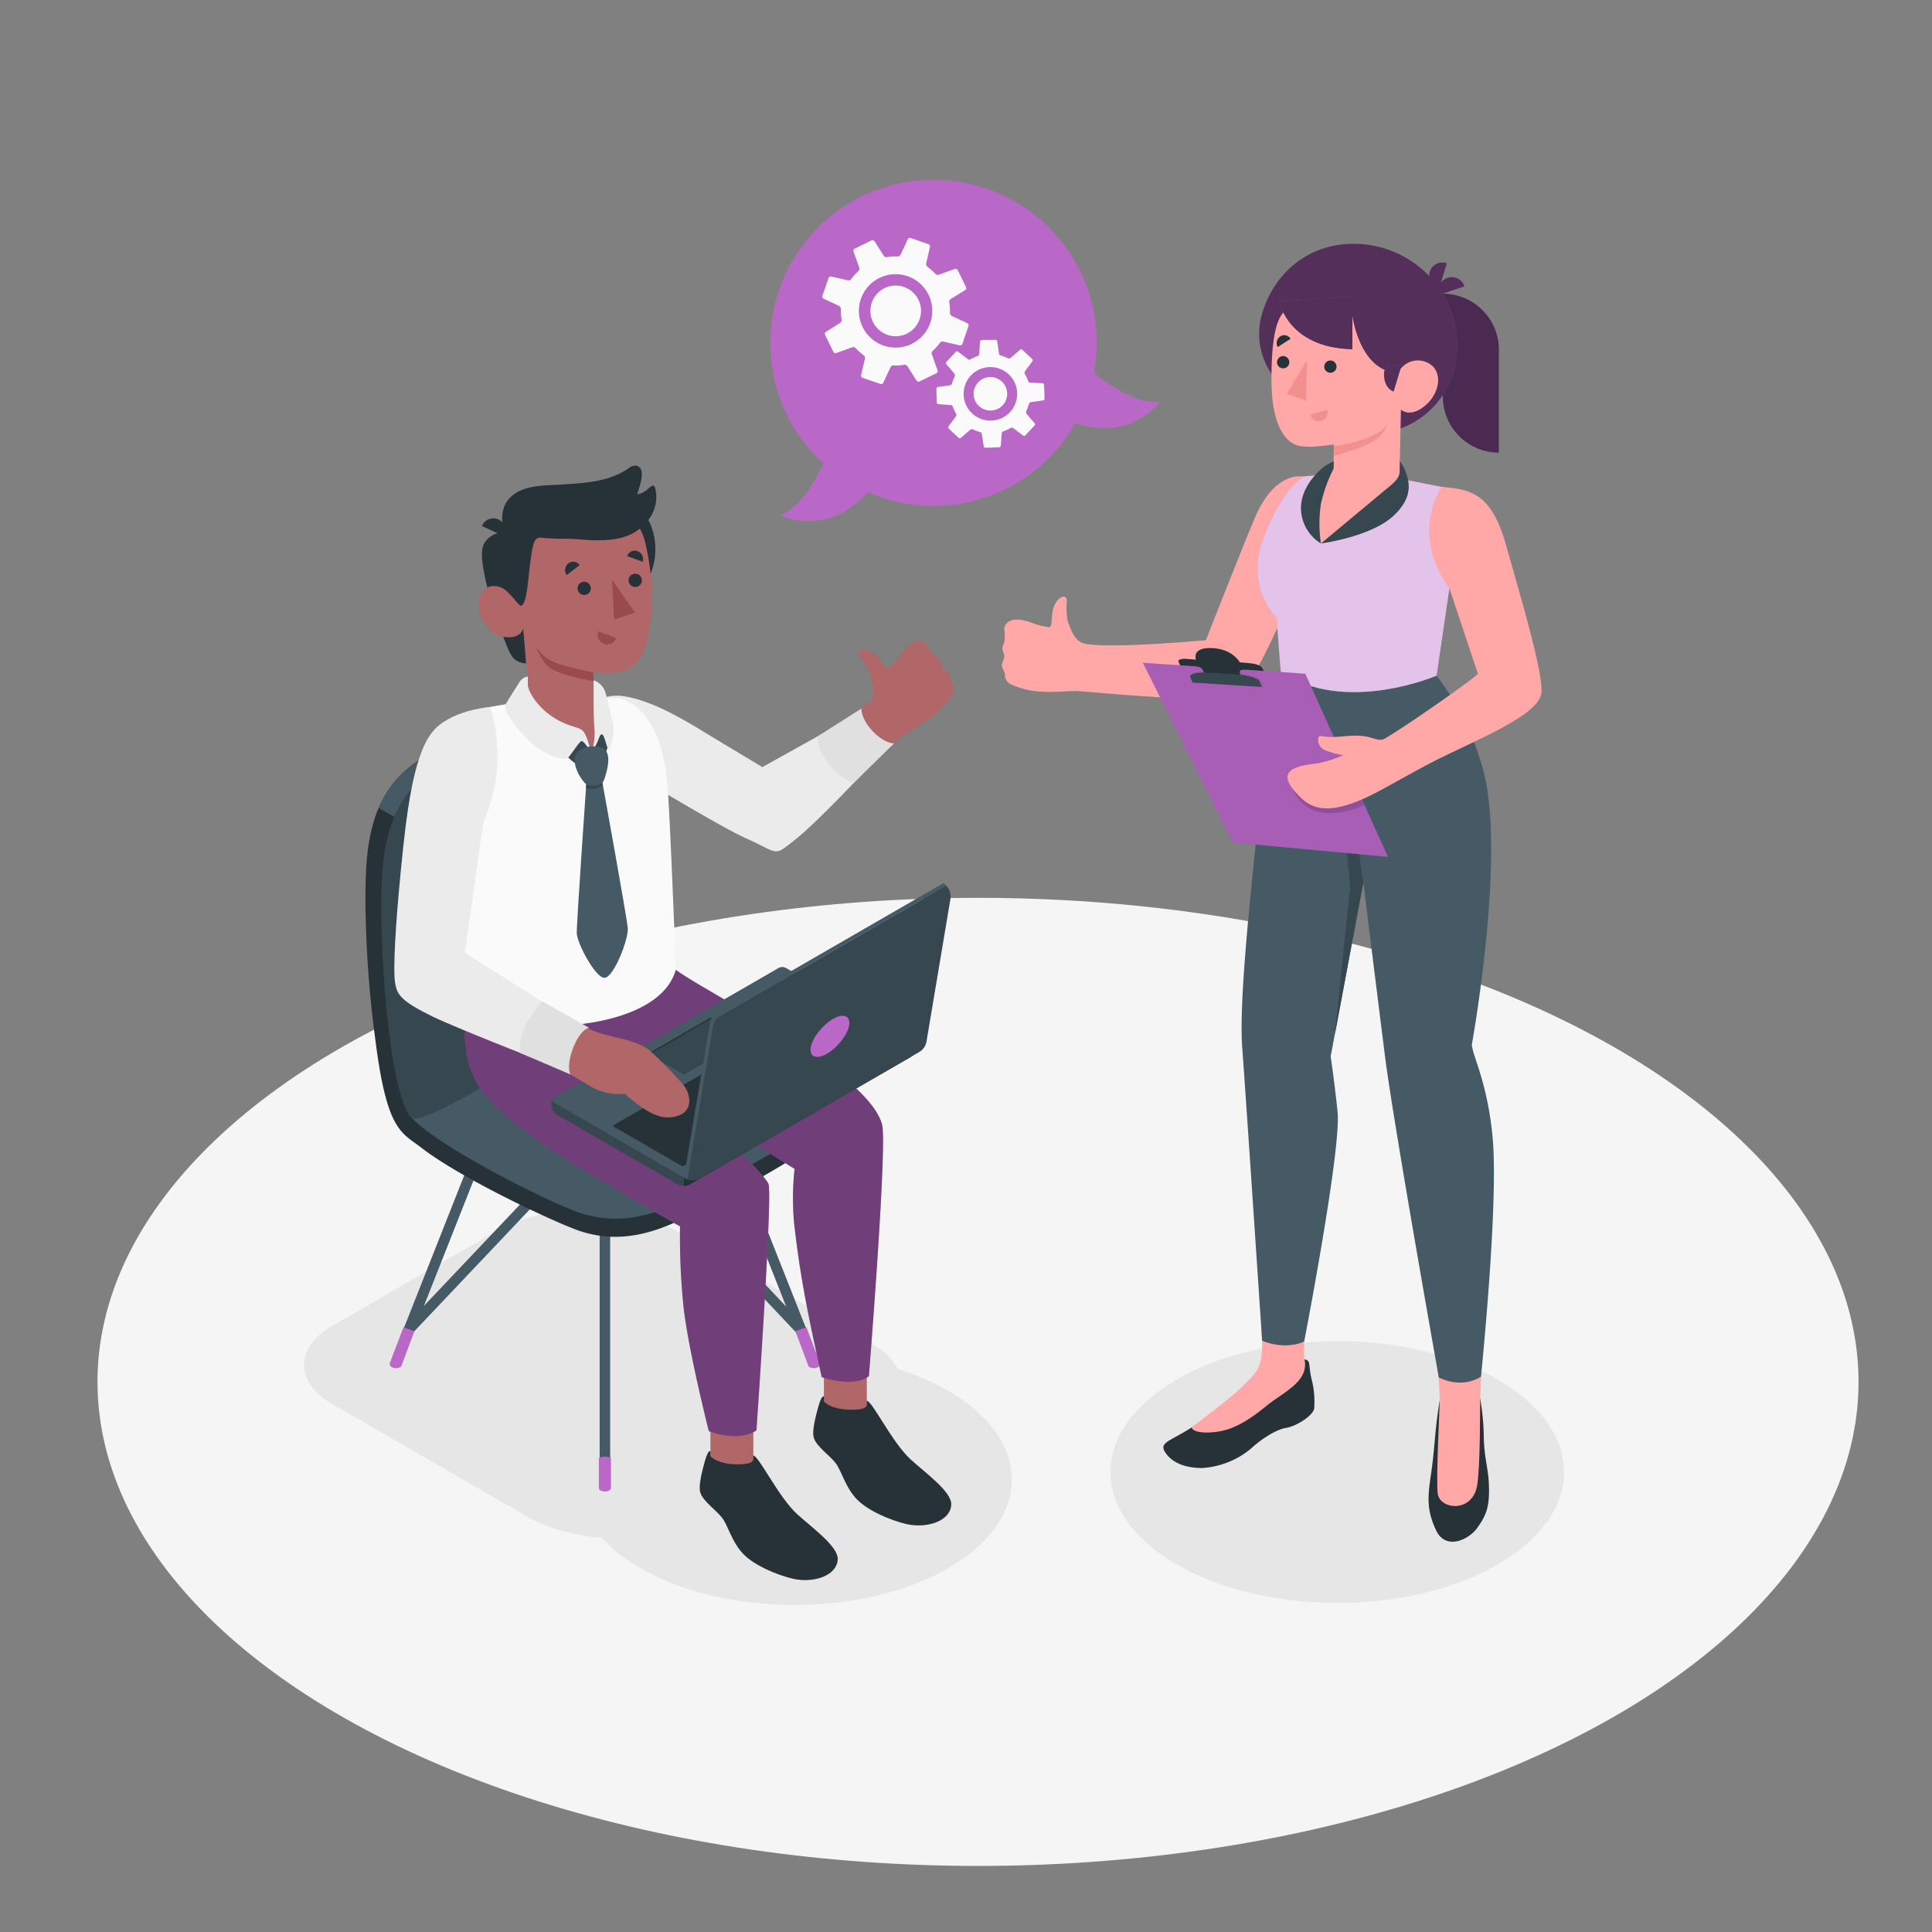 <svg xmlns="http://www.w3.org/2000/svg" viewBox="0 0 500 500"><rect x="0" y="0" width="500" height="500" fill="#808080" stroke="none"/><g id="freepik--Floor--inject-297"><ellipse id="freepik--floor--inject-297" cx="253.11" cy="357.63" rx="227.88" ry="125.27" style="fill:#f5f5f5"></ellipse></g><g id="freepik--Shadows--inject-297"><ellipse id="freepik--Shadow--inject-297" cx="346.07" cy="380.96" rx="58.69" ry="33.88" style="fill:#e6e6e6"></ellipse><ellipse id="freepik--shadow--inject-297" cx="205.58" cy="382.89" rx="56.27" ry="32.49" style="fill:#e6e6e6"></ellipse><path id="freepik--shadow--inject-297" d="M85.86,363.29l50.63,29.23c13,7.49,34.17,7.49,47.14,0L226,368.09c9.57-5.52,9.58-14.56,0-20.09l-50.63-29.28c-12.95-7.49-34.15-7.5-47.11,0L85.86,343.21C76.29,348.73,76.29,357.77,85.86,363.29Z" style="fill:#e6e6e6"></path></g><g id="freepik--speech-bubble--inject-297"><path d="M283.1,96.5a42.23,42.23,0,1,0-70,23.43c-2.11,4.63-6,11.38-11.13,13.43,0,0,12,6,22.56-6a42.24,42.24,0,0,0,53.78-17.86c14.27,4.94,21.82-5.49,21.82-5.49C294.16,104.66,287,99.64,283.1,96.5Z" style="fill:#BA68C8"></path><path d="M249.06,89l1.59-4.63a.62.62,0,0,0-.33-.74l-4-1.86a1,1,0,0,1-.47-.86,15.27,15.27,0,0,0-.15-2.54,1,1,0,0,1,.24-.92L249.9,75c.2-.13.22-.53,0-.91l-1.95-4c-.18-.37-.51-.6-.74-.52l-4.36,1.56a1,1,0,0,1-.88-.37,13.36,13.36,0,0,0-1.91-1.68,1,1,0,0,1-.38-.9l1-4.27a.62.62,0,0,0-.38-.72l-4.62-1.59a.59.59,0,0,0-.72.28l-1.91,4.07a.79.79,0,0,1-.69.42,13.76,13.76,0,0,0-2.94.19,1,1,0,0,1-.83-.55l-2.14-3.4c-.22-.35-.57-.54-.79-.44l-4.57,2.23c-.21.11-.27.5-.13.89l1.36,3.79a1,1,0,0,1-.09,1,14.22,14.22,0,0,0-2,2.21.79.79,0,0,1-.76.27l-4.38-1a.58.58,0,0,0-.66.39l-1.6,4.62a.63.63,0,0,0,.34.74l4,1.87a1,1,0,0,1,.47.86,14.38,14.38,0,0,0,.15,2.54,1,1,0,0,1-.24.91l-3.92,2.48c-.21.13-.22.53,0,.9l1.95,4c.18.38.51.61.74.53l4.36-1.57a1,1,0,0,1,.87.37,14,14,0,0,0,1.91,1.69,1,1,0,0,1,.39.9l-1,4.27a.62.62,0,0,0,.38.72l4.62,1.59a.58.58,0,0,0,.71-.28L230.49,95a.77.77,0,0,1,.69-.42,14.3,14.3,0,0,0,2.93-.19,1,1,0,0,1,.83.54l2.15,3.41c.22.34.57.54.78.43l4.57-2.23c.22-.1.28-.5.14-.88l-1.36-3.79a1,1,0,0,1,.08-1,14.2,14.2,0,0,0,2-2.2.8.8,0,0,1,.76-.28l4.38,1A.59.59,0,0,0,249.06,89Zm-20.38.44a9.5,9.5,0,1,1,12.08-5.89A9.5,9.5,0,0,1,228.68,89.44Zm1-2.79A6.55,6.55,0,1,1,238,82.59,6.55,6.55,0,0,1,229.64,86.65Z" style="fill:#fafafa"></path><path d="M265.32,112.71l2.43-2.61a.44.44,0,0,0,0-.59l-2.09-2.42a.69.69,0,0,1-.06-.71,10.47,10.47,0,0,0,.65-1.74c.07-.27.26-.52.43-.54l3.35-.49c.18,0,.31-.29.3-.59l-.12-3.25c0-.3-.16-.56-.33-.57L266.5,99c-.17,0-.38-.24-.47-.5a10.76,10.76,0,0,0-.78-1.69.72.72,0,0,1,0-.71l1.91-2.57a.44.44,0,0,0,0-.59l-2.61-2.43a.43.43,0,0,0-.56,0l-2.48,2.15a.6.6,0,0,1-.59.08,10.6,10.6,0,0,0-2-.75c-.18,0-.35-.31-.39-.6l-.43-2.91c0-.3-.22-.53-.39-.52L254,88c-.18,0-.33.25-.36.55l-.21,2.93a.72.72,0,0,1-.35.63,11,11,0,0,0-1.95.89.57.57,0,0,1-.59,0l-2.63-2a.43.43,0,0,0-.56.07l-2.43,2.61a.45.45,0,0,0,0,.59L247,96.7a.69.69,0,0,1,.06.71,11.44,11.44,0,0,0-.65,1.74c-.07.27-.26.52-.43.54l-3.35.49c-.18,0-.31.29-.3.59l.12,3.25c0,.3.16.56.34.57l3.37.25c.18,0,.38.24.47.5a10.76,10.76,0,0,0,.78,1.69.71.71,0,0,1,0,.72l-1.91,2.56a.44.44,0,0,0,0,.59l2.61,2.43a.43.43,0,0,0,.56,0l2.48-2.15a.6.6,0,0,1,.59-.08,10.6,10.6,0,0,0,2,.75c.18,0,.35.31.39.6l.43,2.91c0,.3.22.53.39.52l3.71-.13c.18,0,.33-.25.36-.55l.21-2.93a.72.72,0,0,1,.35-.63,10.37,10.37,0,0,0,2-.89.57.57,0,0,1,.59,0l2.63,2A.43.43,0,0,0,265.32,112.71ZM251.59,107a6.93,6.93,0,1,1,9.8-.35A6.94,6.94,0,0,1,251.59,107Zm1.77-1.9a4.34,4.34,0,1,1,6.13-.22A4.34,4.34,0,0,1,253.36,105.07Z" style="fill:#fafafa"></path></g><g id="freepik--character-2--inject-297"><path d="M278.26,178.84c2.81,0,37.38,3.71,42.33.92,4.69-2.65,19.61-39.17,19.61-39.17,1.55-13.51-2.94-17.25-2.94-17.25s-7.21-1.67-12.42,10.49c-2.9,6.76-12.76,31.86-12.76,31.86s-29.09,2.65-32.35.5c-1.66-.81-2.48-3-3.08-4.52-1-2.52-.5-5.37-.59-6.41-.16-1.82-2.81-.57-3.53,2.44-.53,2.19-.11,4.18-.93,4.62a18,18,0,0,1-3.86-.87c-1.79-.71-5-1.79-6.84-.46a2.37,2.37,0,0,0-1,2,9,9,0,0,1,0,3.23,6.21,6.21,0,0,0-.49,1.55c0,.71.39,1.17.49,1.84.14.93-.7,1.78-.62,2.72.06.67.59,1.22.75,1.88.1.42,0,.88.16,1.3a3,3,0,0,0,1.77,1.75,21.62,21.62,0,0,0,8.15,1.76C272.54,179.17,275.59,178.87,278.26,178.84Z" style="fill:#ffa8a7"></path><path d="M383.07,362a59.57,59.57,0,0,1,.93,9.75c.11,5.92,1.2,8,1.34,12.88.17,5.55-.79,7.63-3,10.75s-8.17,5.95-10.67.68-2.17-8.73-1.38-14.18c.83-5.63.94-8.74,1.41-13,.43-3.79.93-6.66.93-6.66Z" style="fill:#263238"></path><path d="M366.27,315.4l19.5-.35c-.29,13-2.36,34.69-2.7,46.9-.06,2.3.06,17.86-.81,22.6-1.3,7.1-9.74,6.14-10.19,1.89s.55-22.43.52-24.3c.08-7.83-3.6-28.28-5.52-42.34C367,319.11,366.36,316.08,366.27,315.4Z" style="fill:#ffa8a7"></path><path d="M337.61,351.82s1,.06,1.16.88c.19,1,.24,2.52.64,4.12a23.21,23.21,0,0,1,.7,7.73c-.34,1.81-4.49,4.52-7.33,5s-6.84,3.28-9.06,5.37a21.82,21.82,0,0,1-12.61,5c-4.74,0-8-1.58-9.6-4.12s1.42-2.84,6.84-6.35l4.2-2.73c8.58-5.6,11.72-8.61,14.14-14.21Z" style="fill:#263238"></path><path d="M326.62,348.77c.15-4-1.92-33.72-1.92-33.72l16.78,1.89c-4,23.67-4.29,31.73-3.84,35.18h0a3.44,3.44,0,0,1,.11,1c0,4.6-5.21,7.08-9.26,10.14-1.6,1.21-5.71,4.94-10.52,6.58-3.12,1.07-8.88,1.47-9.62-.42,4.93-3.77,11.63-8.68,15.55-13C325.77,354.38,326.48,352.8,326.62,348.77Z" style="fill:#ffa8a7"></path><path d="M371.8,174.89a70.92,70.92,0,0,1,12.28,25.27c5.53,22.36-3.17,70.2-3.17,70.2.28,3.24,4,9.63,5.37,23.9,1.63,16.87-3,62-3,62s-4.46,3.33-10.92.23c0,0-11.81-66.34-13.92-83.11-1.85-14.64-5.61-45-5.61-45l-8.45,45s1.18,8.2,1.79,14.44c.95,9.87-8.65,59.37-8.65,59.37s-4.5,2.37-10.88-.21c0,0-4.26-64-5.15-75.84-.92-12.23,2.26-40.73,4.6-63.42.71-6.84,4.17-27.94,5.38-33.8Z" style="fill:#455a64"></path><path d="M352.82,228.36l-2-13.85a34.41,34.41,0,0,1-16.3-5.27s5,6.82,13.65,7.63l1.27,12.39-4,38.62Z" style="fill:#37474f"></path><path d="M330.45,160.11c.21,4.07,1,13.75,1,13.75,16.61,11.24,40.34,1,40.34,1l3.46-23.61s-8.67-12.13-.53-24.92l-13-2.56-15.48-1.27-9,.81c-5.07,3.72-8.45,11.29-10.08,15.46S323.07,151.43,330.45,160.11Z" style="fill:#BA68C8"></path><path d="M330.45,160.11c.21,4.07,1,13.75,1,13.75,16.61,11.24,40.34,1,40.34,1l3.46-23.61s-8.67-12.13-.53-24.92l-13-2.56-15.48-1.27-9,.81c-5.07,3.72-8.45,11.29-10.08,15.46S323.07,151.43,330.45,160.11Z" style="fill:#fff;opacity:0.6"></path><polygon points="295.76 171.53 337.82 174.36 359.2 221.76 319.02 218.03 295.76 171.53" style="fill:#BA68C8"></polygon><polygon points="295.76 171.53 337.82 174.36 359.2 221.76 319.02 218.03 295.76 171.53" style="opacity:0.1"></polygon><path d="M334.68,204.32a9.52,9.52,0,0,0,7.51,6c5.57.73,10.93-2,10.93-2l-1.79-4Z" style="opacity:0.15"></path><path d="M308.87,176.46l-.63-1.46c-.34-.81,2-1.3,5.23-1.09l6.19.39c3.24.21,6.14,1,6.48,1.84l.63,1.46Z" style="opacity:0.15"></path><path d="M305,171.24c-.22-.51.71-.83,2.07-.72l2.46.2s-1.33-3.17,4.07-3,7.26,3.69,7.26,3.69l2.63.23c1.45.12,2.84.63,3.1,1.12l.48.89-21.66-1.46Z" style="fill:#263238"></path><path d="M308.14,172.34c2,.09,2.81.19,3.34,1.44.61,1.42.95,2.48.95,2.48l9.59.66s-.8-1.8-1.08-2.5-.06-1.21,1.47-1.11v-.6l-15-.89Z" style="fill:#263238"></path><path d="M308.64,176.65s-.27-.65-.62-1.46,2-1.3,5.23-1.09l6.19.39c3.24.21,6.14,1,6.48,1.84l.63,1.46Z" style="fill:#37474f"></path><path d="M339.44,197.78a26.54,26.54,0,0,0,8.14-2.36,19.79,19.79,0,0,1-4.57-1.24,2.84,2.84,0,0,1-1.75-3.45c.23-.57,1.61.12,4.11,0,3.2-.15,5.35-.7,8.74,0,1.26.26,3,1.14,4.12.5,6.3-3.65,22.92-15.41,24.26-16.84h0l-7.38-22.12S364.93,140.21,373,126c7.79.63,13,1.74,16.76,15.07,3.94,14,9.43,32.27,9.18,38s-15.42,11.76-26.77,17.41c-4.79,2.38-12.71,6.93-15.81,8.54-10.75,5.6-16,5.05-19.7,1.43C330.71,200.7,333,198.59,339.44,197.78Z" style="fill:#ffa8a7"></path><path d="M387.91,117.15h0a14.52,14.52,0,0,1-14.51-14.52V76h0a14.52,14.52,0,0,1,14.51,14.52Z" style="fill:#BA68C8"></path><path d="M387.91,117.15h0a14.52,14.52,0,0,1-14.51-14.52V76h0a14.52,14.52,0,0,1,14.51,14.52Z" style="opacity:0.6"></path><path d="M328.41,95.72a18.29,18.29,0,0,1-1.9-14.12l0-.08c3-10.52,11.69-18.33,23.54-18.42a27,27,0,0,1,19.84,8.36,3.35,3.35,0,0,1,.13-1.17,3.44,3.44,0,0,1,4.43-2.16l-1.55,5a3.54,3.54,0,0,1,1.68-1.22A3.45,3.45,0,0,1,379,74.11L373.4,76a25.73,25.73,0,0,1,3.68,13.06h0V90a22.24,22.24,0,0,1-22.22,22.23h-7.22C339.43,112.22,332.27,102.3,328.41,95.72Z" style="fill:#BA68C8"></path><g style="opacity:0.55"><path d="M328.41,95.72a18.29,18.29,0,0,1-1.9-14.12l0-.08c3-10.52,11.69-18.33,23.54-18.42a27,27,0,0,1,19.84,8.36,3.35,3.35,0,0,1,.13-1.17,3.44,3.44,0,0,1,4.43-2.16l-1.55,5a3.54,3.54,0,0,1,1.68-1.22A3.45,3.45,0,0,1,379,74.11L373.4,76a25.73,25.73,0,0,1,3.68,13.06h0V90a22.24,22.24,0,0,1-22.22,22.23h-7.22C339.43,112.22,332.27,102.3,328.41,95.72Z"></path></g><path d="M334.53,79c-2.92,1.62-5.42,3.74-5.48,18.92-.05,12.86,4,16.15,6.1,17.12s6.12.53,10.06,0l-.1,6.33A28.09,28.09,0,0,0,342,140.65c8.07-6.25,20.17-16.83,20.17-16.83l.39-17.83s2.24,2.31,6.25-1c3.31-2.74,4.53-7.47,2.08-10.1a5.64,5.64,0,0,0-9,1.54c-8.41,0-11.6-10.7-12.14-16.54C345.1,75.07,339.42,87.69,334.53,79Z" style="fill:#ffa8a7"></path><path d="M341.86,140.65,359,126.38c1.44-1.2,3.19-2.48,3.23-4.35l.06-2.62a8.79,8.79,0,0,1,1.59,3c.8,2.24,2,6.37-3.48,11.29C354.48,139,341.86,140.65,341.86,140.65Z" style="fill:#37474f"></path><path d="M345.17,119.41a11.87,11.87,0,0,0-3.8,2.49c-1.76,1.7-5.38,5.86-4.56,11.17a10.84,10.84,0,0,0,5.05,7.58,34.39,34.39,0,0,1,0-10.26,38.68,38.68,0,0,1,3.25-9.07Z" style="fill:#37474f"></path><path d="M360.67,101.32l2-6.59c-1.84-.63-4.35-.17-4.48,1.72C358.06,98.55,358.84,100.69,360.67,101.32Z" style="fill:#BA68C8"></path><path d="M360.67,101.32l2-6.59c-1.84-.63-4.35-.17-4.48,1.72C358.06,98.55,358.84,100.69,360.67,101.32Z" style="opacity:0.55"></path><path d="M331.08,78S333.17,90,350,90.4V76.73Z" style="fill:#BA68C8"></path><path d="M331.08,78S333.17,90,350,90.4V76.73Z" style="opacity:0.55"></path><path d="M342.71,94.83a1.59,1.59,0,1,0,1.72-1.53A1.62,1.62,0,0,0,342.71,94.83Z" style="fill:#263238"></path><path d="M343.51,106.08l-4.37,1.26a2.24,2.24,0,0,0,2.78,1.63A2.38,2.38,0,0,0,343.51,106.08Z" style="fill:#f28f8f"></path><path d="M330.68,89.82,334,87.68a1.88,1.88,0,0,0-2.66-.62A2.06,2.06,0,0,0,330.68,89.82Z" style="fill:#263238"></path><path d="M330.49,93.68a1.59,1.59,0,1,0,1.71-1.53A1.62,1.62,0,0,0,330.49,93.68Z" style="fill:#263238"></path><polygon points="338.21 93.3 338.02 103.66 333.03 101.96 338.21 93.3" style="fill:#f28f8f"></polygon><path d="M345.27,115.43c4.08-.43,12.51-2.6,13.9-5.87a8.6,8.6,0,0,1-3,4.14c-2.56,2.07-10.89,4.26-10.89,4.26Z" style="fill:#f28f8f"></path></g><g id="freepik--character-1--inject-297"><path d="M243.73,172.49c-.29-.61-.2-1.22-.62-1.8a6.5,6.5,0,0,0-1.26-1A8.9,8.9,0,0,1,240,167a2.38,2.38,0,0,0-1.91-1.07c-2.29-.07-4.33,2.61-5.41,4.19A19,19,0,0,1,230,173c-.93.09-1.69-1.79-3.35-3.32-2.28-2.09-5.18-1.65-4.29-.05.5.91,2.5,3,3.08,5.65.35,1.58,1.08,4.46.15,6.05l8.1,9.1c2.23-1.47,4.93-2.93,6.83-4.43a21.51,21.51,0,0,0,5.78-6,3,3,0,0,0,.5-2.44c-.15-.41-.45-.76-.6-1.17-.23-.64-.1-1.39-.43-2C245.31,173.58,244.14,173.34,243.73,172.49Z" style="fill:#b16668"></path><path d="M147.74,190.5s.41-.75.74-1.27c4.6-7.3,8.53-10.66,15.69-8.44s33.13,19.39,33.13,19.39c15-9.18,22.13-14,28.28-18.85,4.85-3.81,15.93,3.52,9,8.49-8.27,5.9-26.78,27.09-32.14,29S147.74,190.5,147.74,190.5Z" style="fill:#b16668"></path><path d="M147.74,190.5a30.09,30.09,0,0,1,3-5.15c2.16-3.1,5.26-6,10.69-5.17s11.59,3.66,19.8,8.66,16.08,9.68,16.08,9.68l20.1-11.18,8.17,10.39S212,212.35,206,217.13s-4.13,3.74-12.9-.16S147.74,190.5,147.74,190.5Z" style="fill:#ebebeb"></path><path d="M220.83,202.74c-4-1.83-9.16-6.66-9.28-12.14l11.39-7.24c-.08,3.91,5.39,9.16,8.47,9Z" style="fill:#e0e0e0"></path><path d="M156.55,385.48a1.35,1.35,0,0,1-1.36-1.35V296.87a1.36,1.36,0,1,1,2.72,0v87.26A1.35,1.35,0,0,1,156.55,385.48Z" style="fill:#455a64"></path><path d="M210.54,353.72a1.35,1.35,0,0,1-1.26-.86l-26.76-67.72a1.36,1.36,0,1,1,2.52-1l26.76,67.73a1.35,1.35,0,0,1-.76,1.76A1.43,1.43,0,0,1,210.54,353.72Z" style="fill:#455a64"></path><path d="M207.33,345.59a1.34,1.34,0,0,1-1-.43l-49.79-52.68-49.7,52.46a1.35,1.35,0,0,1-1.92.05,1.37,1.37,0,0,1-.05-1.92l50.69-53.5a1.35,1.35,0,0,1,1-.43h0a1.37,1.37,0,0,1,1,.43l50.77,53.73a1.36,1.36,0,0,1-.05,1.92A1.34,1.34,0,0,1,207.33,345.59Z" style="fill:#455a64"></path><path d="M102.56,353.72a1.41,1.41,0,0,1-.49-.09,1.37,1.37,0,0,1-.77-1.76l26.76-67.73a1.36,1.36,0,0,1,2.52,1l-26.75,67.72A1.36,1.36,0,0,1,102.56,353.72Z" style="fill:#455a64"></path><path d="M208.7,343.5l3.53,9.33a1,1,0,0,1,0,.24v.17a1.15,1.15,0,0,1-.54.59,2.39,2.39,0,0,1-2.15,0,.92.92,0,0,1-.42-.44v0l0-.12-3.28-8.76Z" style="fill:#BA68C8"></path><path d="M104.41,343.5l-3.54,9.33a1,1,0,0,0,0,.24.48.48,0,0,0,0,.17,1.08,1.08,0,0,0,.53.59,2.39,2.39,0,0,0,2.15,0,.92.92,0,0,0,.42-.44v0l0-.12,3.28-8.76Z" style="fill:#BA68C8"></path><path d="M158.12,377.37v7.72a.79.79,0,0,1-.46.64,2.4,2.4,0,0,1-2.21,0,.77.77,0,0,1-.46-.64v-7.72A3.34,3.34,0,0,1,158.12,377.37Z" style="fill:#BA68C8"></path><path d="M217.24,284.22c0-2.43-2.14-5-6.64-7.94-8.32-5.4-32.53-18.92-44.17-25.37a.14.14,0,0,0-.1-.09c-9-5.44-11.68-28.64-17.88-48.31-2.11-6.71-4.7-10.5-7.77-12.28-.73-.43-3.41-1.9-4-2.26-6.08-3.65-14.07.73-24,6.17-9.16,5-16.32,11.44-17.76,28.47-.88,10.37,0,30.18,2.06,45.2h0c3.05,25.09,6.79,25.13,12.22,29.33,9.36,7.23,30.42,17.38,39.3,20.87,16.1,6.34,29.26-3.43,39.06-8.27a227.19,227.19,0,0,0,26-15.4c2.46-1.78,3.73-3.58,3.7-5.48C217.22,288.09,217.24,285,217.24,284.22Z" style="fill:#263238"></path><path d="M187.54,305.06a227.19,227.19,0,0,0,26-15.4c5.58-4.05,5.07-8.19-2.93-13.38-11.11-7.21-50.57-28.9-50.57-28.9s-57.25,33.79-54.79,40,32.07,21.53,43.24,25.93C164.58,319.67,177.74,309.9,187.54,305.06Z" style="fill:#455a64"></path><path d="M140.32,190c-6-3.16-13.86,1.14-23.54,6.45-6.21,3.4-11.5,7.43-14.71,15L98,209.08c3.21-7.51,8.49-11.54,14.67-14.94,9.95-5.44,17.93-9.81,24-6.17C137.2,188.28,139.31,189.45,140.32,190Z" style="fill:#455a64"></path><path d="M116.77,196.47c14.89-8.15,25.38-13.93,31.68,6,6.2,19.67,8.92,42.87,17.88,48.31,0,0,2.73.23-19.55,17.06-7.09,5.36-15.69,9.75-21.34,13.11-11.07,6.6-17.78,9.25-18.84,8.37-5.86-4.86-9-47.39-7.59-64.42S107.61,201.49,116.77,196.47Z" style="fill:#37474f"></path><rect x="183.86" y="361.38" width="11.1" height="19.31" transform="translate(378.82 742.07) rotate(180)" style="fill:#b16668"></rect><path d="M194.93,377.63v-.95c1.43,0,6.51,10.75,11.37,15.18,3.87,3.53,10.67,8.36,10.5,11.7-.21,4.32-6.37,6.23-11.68,5-4.15-1-10.07-3.48-12.91-6.55s-3.77-7.1-5.26-9.11-4.9-4.25-5.7-6.58c-.44-1.27.08-4.07.7-6.43.57-2.17,1.18-4.55,1.92-4.35v1.34c.89,1,3.35,2,6.13,2.07C191.8,379,194.94,379,194.93,377.63Z" style="fill:#263238"></path><rect x="213.24" y="347.27" width="11.1" height="19.31" transform="translate(437.57 713.84) rotate(180)" style="fill:#b16668"></rect><path d="M224.31,363.52v-1c1.42,0,6.51,10.75,11.37,15.19,3.87,3.53,10.67,8.35,10.5,11.7-.21,4.31-6.37,6.23-11.68,5-4.15-1-10.07-3.49-12.91-6.56s-3.77-7.1-5.26-9.11-4.9-4.25-5.7-6.57c-.45-1.28.08-4.07.7-6.43.57-2.17,1.18-4.56,1.92-4.35v1.33c.89,1,3.35,2,6.13,2.08C221.17,364.88,224.32,364.89,224.31,363.52Z" style="fill:#263238"></path><path d="M119.89,258.21c.77,17.61-.84,22.16,18.1,36.11,8.94,6.59,38,23.07,38,23.07a178.48,178.48,0,0,0,.76,19.33c.93,10.95,6.69,33.64,6.69,33.64s7.19,3.09,12.33-.17c0,0,4.12-59.57,3.16-63.62-.68-2.87-21.3-21.59-21.3-21.59l28,17.53a71.71,71.71,0,0,0-.1,14.25c1.63,14,3.26,21.94,7.13,39.63,0,0,8.14,2.92,12.21-.24,0,0,4.81-60,3.41-65.14-3.82-14.1-47.4-34.93-54.09-40.58C170.42,247.21,119.89,258.21,119.89,258.21Z" style="fill:#BA68C8"></path><path d="M119.89,258.21c.77,17.61-.84,22.16,18.1,36.11,8.94,6.59,38,23.07,38,23.07a178.48,178.48,0,0,0,.76,19.33c.93,10.95,6.69,33.64,6.69,33.64s7.19,3.09,12.33-.17c0,0,4.12-59.57,3.16-63.62-.68-2.87-21.3-21.59-21.3-21.59l28,17.53a71.71,71.71,0,0,0-.1,14.25c1.63,14,3.26,21.94,7.13,39.63,0,0,8.14,2.92,12.21-.24,0,0,4.81-60,3.41-65.14-3.82-14.1-47.4-34.93-54.09-40.58C170.42,247.21,119.89,258.21,119.89,258.21Z" style="opacity:0.4"></path><g id="freepik--Character--inject-297"><path d="M136.68,181.21c-.51.13-12.2,2.16-12.2,2.16-5,1.13-8.17,7.58-8.17,7.58a148.36,148.36,0,0,0,4,40.93L119.42,260c7.7,8.38,50.76,8.68,55.5-9.13,0,0-1.48-39.16-2.18-47.69-1.05-13-5.75-20.6-12.47-22.52,0,0-4.87,0-6.64.07Z" style="fill:#fafafa"></path><path d="M157.92,191.64c-1.17,2.77-1.52,5.76-4.32,7.52-3.9.43-7.65-4.24-9.8-6.5l6.19-3.55,3.06,5.81,1.88-6.09Z" style="fill:#37474f"></path><path d="M169.58,141.09c.54,8.71-5.57,16.18-13.64,16.67s-15.06-6.15-15.59-14.86,5.56-16.17,13.64-16.67S169,132.38,169.58,141.09Z" style="fill:#263238"></path><path d="M126.47,153.55c-1.93-8-2.44-11.6-.6-13.73a5.84,5.84,0,0,1,4.73-2l2.21,14.45h0l2.62,10.28.76,9.11a4.44,4.44,0,0,1-4.08-2.45c-1.26-2.17-4.12-10.91-5.21-14.3h-.1c-.11-.46-.22-.91-.33-1.34Z" style="fill:#263238"></path><path d="M134.69,155.16c-.92.62-2.39-1.12-3.64-2.28s-5.19-2.6-6.85,1.55,2.27,9.43,5.35,10.19c5.3,1.31,5.88-2.07,5.88-2.07L137,181.29a50.71,50.71,0,0,0,10.9,9.64c1,.66,1.7-.74,2.82-.2,1,.47,1.71,3,2.34,4.19,1.84-3.21,3-11.79.83-15.18l-.37-5.71a32.67,32.67,0,0,0,7-.07c3.79-.83,6-4,6.91-8.21,1.45-6.76,2.25-12.37-.24-24.51-2.85-13.94-19.63-14-28.28-7.77S134.69,155.16,134.69,155.16Z" style="fill:#b16668"></path><path d="M134.79,156.76c-.48,0-2.49-2.87-3.74-3.88-1.74-1.39-.45-15.06-.45-15.06s-2-5,1.05-8.63c3.28-3.89,9.64-3.5,14.2-3.82,5.91-.41,11.65-.69,16.74-4.11a2.85,2.85,0,0,1,2.21-.73c2.67.78.47,5.88.13,7.42a5.89,5.89,0,0,0,2.89-1.53c.63-.54,1.45-1.35,1.76,0,1.21,5.05-1.86,9.74-6.36,11.87-3.14,1.48-6.72,1.61-10.18,1.5-2.39-.08-4.78-.42-7.15-.36a58.83,58.83,0,0,1-5.93-.27c-1.78-.13-2.06,1.61-2.72,6.34C136.66,149.62,136.39,156.63,134.79,156.76Z" style="fill:#263238"></path><path d="M130.67,138.87l-5.95-2.73a3.18,3.18,0,0,1,4.27-1.71A3.43,3.43,0,0,1,130.67,138.87Z" style="fill:#263238"></path><path d="M153.51,174s-7.25-1.35-10.33-2.76a9.8,9.8,0,0,1-4.38-3.83,13.44,13.44,0,0,0,2.64,4.68c2.35,2.65,12.21,4.19,12.21,4.19Z" style="fill:#9a4a4d"></path><path d="M152.91,152.34a1.72,1.72,0,1,1-1.71-1.79A1.75,1.75,0,0,1,152.91,152.34Z" style="fill:#263238"></path><path d="M150,146.28l-3.34,2.53a2.22,2.22,0,0,1,.43-3A2,2,0,0,1,150,146.28Z" style="fill:#263238"></path><path d="M154.83,163.38l4.61,1.73a2.41,2.41,0,0,1-3.13,1.53A2.57,2.57,0,0,1,154.83,163.38Z" style="fill:#9a4a4d"></path><path d="M166.34,145.38l-4-1.44a2,2,0,0,1,2.63-1.3A2.21,2.21,0,0,1,166.34,145.38Z" style="fill:#263238"></path><path d="M166.12,150.25a1.72,1.72,0,1,1-1.71-1.78A1.74,1.74,0,0,1,166.12,150.25Z" style="fill:#263238"></path><polygon points="158.38 150.04 158.94 160.35 164.32 158.52 158.38 150.04" style="fill:#9a4a4d"></polygon><path d="M153,194.93s-.85-3.93-1.86-5.41-2.76-1.06-6.43-3c-5.36-2.77-8.07-7.6-8.11-9.29l0-2.15a3.19,3.19,0,0,0-2.25,1.57c-.92,1.48-2.68,4.24-3.47,5.57s1.81,5.4,6.1,9.58c3.23,3.15,8.16,5.06,9.82,4.45.62-.24,3-4.26,3.69-4.45S153,194.93,153,194.93Z" style="fill:#ebebeb"></path><path d="M153.62,176.07a4.7,4.7,0,0,1,3.14,3.44c.57,1.7,1.32,5.67,1.9,8s-.74,6.27-1.06,6.77c-.2.32-.72-2.1-1.28-3.49s-1-.43-1.17-.13a19.12,19.12,0,0,1-2.16,4.28,14.69,14.69,0,0,0,.88-5.86c-.28-2.88-.24-8.35-.24-8.35Z" style="fill:#ebebeb"></path><path d="M155.55,193.43c1.36.4,2.56,1.87,1.41,6.33-.67,2.63-1.05,2.78-1.05,2.78a4.75,4.75,0,0,1-4.19.45c-2.07-1.9-4.16-6.43-2.23-8.36S154.45,193.1,155.55,193.43Z" style="fill:#455a64"></path><path d="M155.91,202.54s6.31,34.82,6.56,37.63-3.62,12.8-6,12.89-7.13-9-7.2-11.51S151.72,203,151.72,203Z" style="fill:#455a64"></path><path d="M151.72,203a4.2,4.2,0,0,0,4.19-.45l.1.55a4.8,4.8,0,0,1-4.36.86Z" style="fill:#37474f"></path></g><path d="M142.7,284.65v1.15a3.25,3.25,0,0,0,1.63,2.82l31,17.86a3.29,3.29,0,0,0,3.25,0l56.93-32.87a3.24,3.24,0,0,0,1.63-2.82V270L177,304.75Z" style="fill:#37474f"></path><path d="M237.17,270l-33.75-19.48a1.92,1.92,0,0,0-1.94,0l-58.56,33.81a.43.43,0,0,0,0,.75L177,304.75Z" style="fill:#455a64"></path><polygon points="176.68 301.88 158.47 291.38 211.71 260.65 230.01 271.09 176.68 301.88" style="fill:#263238"></polygon><polygon points="167.73 272.67 168.06 272.87 176.99 278.02 192.86 268.86 193.19 268.67 183.93 263.32 167.73 272.67" style="fill:#263238"></polygon><polygon points="168.06 272.87 176.99 278.02 192.86 268.86 183.93 263.7 168.06 272.87" style="fill:#37474f"></polygon><path d="M177,304.75v2.16a3.22,3.22,0,0,0,1.62-.43l56.93-32.87a3.24,3.24,0,0,0,1.63-2.82V270Z" style="fill:#37474f"></path><path d="M177,304.75v2.16a3.22,3.22,0,0,0,1.62-.43l56.93-32.87a3.24,3.24,0,0,0,1.63-2.82V270Z" style="fill:#263238"></path><path d="M177.91,305.23a3.88,3.88,0,0,0,3.32-.26l56.68-32.72a3.87,3.87,0,0,0,1.87-2.7l6.21-37a4.46,4.46,0,0,0,0-.63,3.85,3.85,0,0,0-1.14-2.74l-58.9,34a2.86,2.86,0,0,0-1.39,2Z" style="fill:#37474f"></path><path d="M177,304.75l.39.22a4.34,4.34,0,0,0,.53.26l6.7-40.05a2.86,2.86,0,0,1,1.39-2l58.9-34a3.92,3.92,0,0,0-.79-.6l-59,34.07a2.87,2.87,0,0,0-1.38,2Z" style="fill:#455a64"></path><path d="M209.83,271.07c.41-2.48,3-5.77,5.71-7.35s4.62-.86,4.21,1.62-3,5.77-5.71,7.35S209.41,273.55,209.83,271.07Z" style="fill:#BA68C8"></path><path d="M147.29,277.86c-6.92-3-29.79-13.07-37-17.13s-8.42-6.7-8-11.42c1.17-11.85,3.69-41.37,6.05-50.26,2.08-7.79,5-13.79,16.08-15.68,3.41,3.49,3.8,20.82-1,28.43-1.64,10.17-3.2,34.8-3.2,34.8s9.16,6.23,20.59,13.11c5,3,10.07,6.16,14.15,7.56,3.16,1.08,8.8,1.79,12.28,3.93,1.47.9,9,8.44,10.2,10.39s1.93,5.94-2.07,7.2c-3.66,1.16-6.63-.4-9.6-2.44a38,38,0,0,1-4-3.28,14.55,14.55,0,0,1-8.57-1.7C151.07,280.09,147.29,277.86,147.29,277.86Z" style="fill:#b16668"></path><path d="M126.74,183s-10.57.74-15.09,6.75c-4.8,6.39-6.49,21.09-7.88,35.18s-2.1,25.87-1.51,29.49c.51,3.13,1.65,4.71,9.74,8.69C118,266,138.46,274,138.46,274s1.77-7.95,6.24-12L120.32,246.6l4.7-33.46s3.91-8.66,3.73-17.64S126.74,183,126.74,183Z" style="fill:#ebebeb"></path><path d="M134.49,272.45c-.2-4.42,1.85-8.86,5.88-13.31l12.1,6.87c-3.12.48-6.37,9.42-4.8,12.07Z" style="fill:#e0e0e0"></path></g></svg>